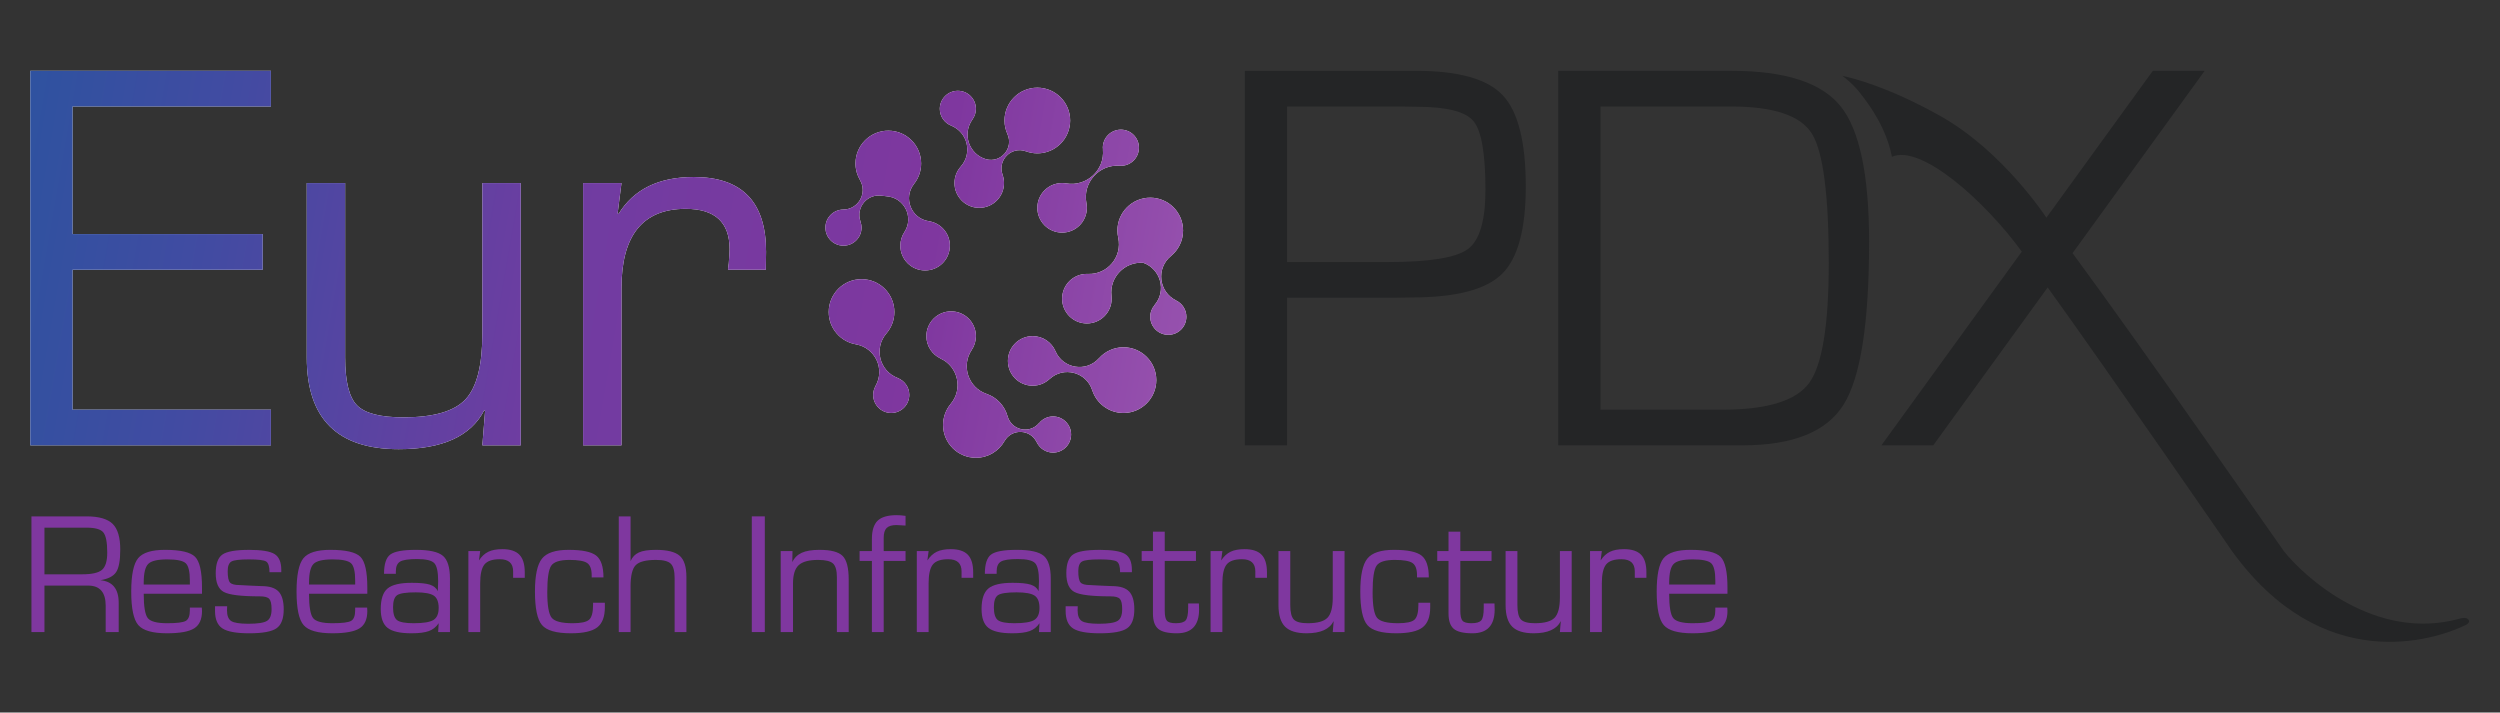 <?xml version="1.0" encoding="UTF-8" standalone="no"?>
<!-- Created with Inkscape (http://www.inkscape.org/) -->

<svg
   version="1.1"
   id="svg2"
   xml:space="preserve"
   width="1122.52"
   height="319.92"
   viewBox="0 0 1122.52 319.92"
   sodipodi:docname="EurOPDX RI_logo_colours.eps"
   xmlns:inkscape="http://www.inkscape.org/namespaces/inkscape"
   xmlns:sodipodi="http://sodipodi.sourceforge.net/DTD/sodipodi-0.dtd"
   xmlns="http://www.w3.org/2000/svg"
   xmlns:svg="http://www.w3.org/2000/svg"><rect x="0" y="0" width="1122.52" height="319.92" fill="#333333" stroke="none"/><defs
     id="defs6"><clipPath
       clipPathUnits="userSpaceOnUse"
       id="clipPath70"><path
         d="m 102.039,899.91 h 810.535 v 120.15 H 244.402 v 471.3 h 640.461 v 120.15 H 244.402 v 429.77 h 668.172 v 120.15 H 102.039 Z"
         id="path68" /></clipPath><linearGradient
       x1="0"
       y1="0"
       x2="1"
       y2="0"
       gradientUnits="userSpaceOnUse"
       gradientTransform="matrix(4685.41,-839.916,-839.916,-4685.41,-473.217,1706.44)"
       spreadMethod="pad"
       id="linearGradient82"><stop
         style="stop-opacity:1;stop-color:#21579e"
         offset="0"
         id="stop72" /><stop
         style="stop-opacity:1;stop-color:#424ba2"
         offset="0.25"
         id="stop74" /><stop
         style="stop-opacity:1;stop-color:#703ca1"
         offset="0.5"
         id="stop76" /><stop
         style="stop-opacity:1;stop-color:#7f379f"
         offset="0.75"
         id="stop78" /><stop
         style="stop-opacity:1;stop-color:#9e5ab3"
         offset="1"
         id="stop80" /></linearGradient><clipPath
       clipPathUnits="userSpaceOnUse"
       id="clipPath94"><path
         d="m 1624.73,1276.95 c 0,-107.8 -18.92,-181.87 -56.86,-222.25 -37.87,-40.38 -107.67,-60.528 -209.3,-60.528 -77.63,0 -129.68,13.578 -156.22,40.658 -26.47,27.12 -39.74,80.72 -39.74,160.8 v 587.81 h -129.33 v -587.81 c 0,-205.771 103.17,-308.661 309.58,-308.661 147.22,0 243.39,43.742 288.32,131.231 l 2.81,-2.78 -9.26,-115.51 h 129.37 v 883.53 h -129.37 z"
         id="path92" /></clipPath><linearGradient
       x1="0"
       y1="0"
       x2="1"
       y2="0"
       gradientUnits="userSpaceOnUse"
       gradientTransform="matrix(4685.41,-839.916,-839.916,-4685.41,-475.485,1693.79)"
       spreadMethod="pad"
       id="linearGradient106"><stop
         style="stop-opacity:1;stop-color:#21579e"
         offset="0"
         id="stop96" /><stop
         style="stop-opacity:1;stop-color:#424ba2"
         offset="0.25"
         id="stop98" /><stop
         style="stop-opacity:1;stop-color:#703ca1"
         offset="0.5"
         id="stop100" /><stop
         style="stop-opacity:1;stop-color:#7f379f"
         offset="0.75"
         id="stop102" /><stop
         style="stop-opacity:1;stop-color:#9e5ab3"
         offset="1"
         id="stop104" /></linearGradient><clipPath
       clipPathUnits="userSpaceOnUse"
       id="clipPath118"><path
         d="m 2336.52,1803.75 c -117.74,0 -202.14,-41.57 -253.2,-124.74 l -2.82,2.76 12.91,101.67 H 1964.04 V 899.91 h 129.37 v 529.57 c 0,178.03 72.14,267.02 216.27,267.02 98.58,0 147.87,-45.25 147.87,-135.79 0,-8.03 -0.92,-23.75 -2.74,-47.14 l -2.78,-22.21 h 127.53 l 0.91,61 c 0,167.62 -81.31,251.39 -243.95,251.39 z"
         id="path116" /></clipPath><linearGradient
       x1="0"
       y1="0"
       x2="1"
       y2="0"
       gradientUnits="userSpaceOnUse"
       gradientTransform="matrix(4685.41,-839.916,-839.916,-4685.41,-452.563,1821.66)"
       spreadMethod="pad"
       id="linearGradient130"><stop
         style="stop-opacity:1;stop-color:#21579e"
         offset="0"
         id="stop120" /><stop
         style="stop-opacity:1;stop-color:#424ba2"
         offset="0.25"
         id="stop122" /><stop
         style="stop-opacity:1;stop-color:#703ca1"
         offset="0.5"
         id="stop124" /><stop
         style="stop-opacity:1;stop-color:#7f379f"
         offset="0.75"
         id="stop126" /><stop
         style="stop-opacity:1;stop-color:#9e5ab3"
         offset="1"
         id="stop128" /></linearGradient><clipPath
       clipPathUnits="userSpaceOnUse"
       id="clipPath142"><path
         d="m 3784.28,1230.23 c -32.86,0 -62.29,-14.42 -82.55,-37.17 l 0.04,0.23 c -42.9,-48.05 -121.21,-35.28 -146.64,23.93 -12.77,29.72 -42.3,50.54 -76.7,50.54 -46.09,0 -83.45,-37.37 -83.45,-83.46 0,-46.09 37.36,-83.47 83.45,-83.47 21.99,0 41.93,8.57 56.84,22.45 l -0.04,-0.14 c 47.21,43.85 123.99,23.82 143.77,-37.5 l 0.02,0.04 c 14.33,-44.5 56.01,-76.7 105.26,-76.7 61.1,0 110.64,49.53 110.64,110.63 0,61.1 -49.54,110.62 -110.64,110.62 z"
         id="path140" /></clipPath><linearGradient
       x1="0"
       y1="0"
       x2="1"
       y2="0"
       gradientUnits="userSpaceOnUse"
       gradientTransform="matrix(4685.41,-839.916,-839.916,-4685.41,-431.143,1875.27)"
       spreadMethod="pad"
       id="linearGradient154"><stop
         style="stop-opacity:1;stop-color:#21579e"
         offset="0"
         id="stop144" /><stop
         style="stop-opacity:1;stop-color:#424ba2"
         offset="0.25"
         id="stop146" /><stop
         style="stop-opacity:1;stop-color:#703ca1"
         offset="0.5"
         id="stop148" /><stop
         style="stop-opacity:1;stop-color:#7f379f"
         offset="0.75"
         id="stop150" /><stop
         style="stop-opacity:1;stop-color:#9e5ab3"
         offset="1"
         id="stop152" /></linearGradient><clipPath
       clipPathUnits="userSpaceOnUse"
       id="clipPath166"><path
         d="m 3547.06,997.199 c -19.01,0 -35.79,-8.91 -46.95,-22.558 l 0.07,0.507 c -31.61,-38.16 -93.1,-24.957 -106.25,22.821 l -0.01,-0.25 c -9.67,35.481 -36.46,63.811 -71.01,75.571 l 0.11,0.04 c -61.21,20.91 -85.94,94.2 -49.9,147.93 8.94,13.29 14.15,29.28 14.15,46.5 0,46.1 -37.36,83.47 -83.46,83.47 -46.09,0 -83.47,-37.37 -83.47,-83.47 0,-33.53 19.82,-62.37 48.35,-75.64 l -0.1,-0.03 c 58.66,-27.3 75.45,-102.81 33.89,-152.4 l 0.06,0.02 c -16.13,-19.23 -25.89,-43.991 -25.89,-71.062 0,-61.109 49.52,-110.628 110.62,-110.628 41.3,0 77.25,22.671 96.26,56.199 l -0.04,-0.149 c 24.45,43.11 87.3,40.852 108.59,-3.89 l 0.05,0.32 c 9.74,-20.648 30.58,-35.039 54.93,-35.039 33.61,0 60.87,27.25 60.87,60.867 0,33.613 -27.26,60.871 -60.87,60.871 z"
         id="path164" /></clipPath><linearGradient
       x1="0"
       y1="0"
       x2="1"
       y2="0"
       gradientUnits="userSpaceOnUse"
       gradientTransform="matrix(4685.41,-839.916,-839.916,-4685.41,-450.557,1766.97)"
       spreadMethod="pad"
       id="linearGradient178"><stop
         style="stop-opacity:1;stop-color:#21579e"
         offset="0"
         id="stop168" /><stop
         style="stop-opacity:1;stop-color:#424ba2"
         offset="0.25"
         id="stop170" /><stop
         style="stop-opacity:1;stop-color:#703ca1"
         offset="0.5"
         id="stop172" /><stop
         style="stop-opacity:1;stop-color:#7f379f"
         offset="0.75"
         id="stop174" /><stop
         style="stop-opacity:1;stop-color:#9e5ab3"
         offset="1"
         id="stop176" /></linearGradient><clipPath
       clipPathUnits="userSpaceOnUse"
       id="clipPath190"><path
         d="m 3023.38,1126.66 0.27,0.09 c -61.26,23.28 -80.73,100.35 -37.9,149.94 l -0.18,-0.07 c 16.82,19.41 27.08,44.67 27.08,72.38 0,61.09 -49.53,110.62 -110.63,110.62 -61.1,0 -110.62,-49.53 -110.62,-110.62 0,-54.76 39.82,-100.11 92.06,-108.95 l -0.21,-0.07 c 64.57,-11.12 98.46,-83.03 65.92,-139.9 l 0.37,0.13 c -5.21,-8.97 -8.39,-19.24 -8.39,-30.35 0,-33.63 27.24,-60.88 60.86,-60.88 33.62,0 60.87,27.25 60.87,60.88 0,26.06 -16.45,48.12 -39.5,56.8 z"
         id="path188" /></clipPath><linearGradient
       x1="0"
       y1="0"
       x2="1"
       y2="0"
       gradientUnits="userSpaceOnUse"
       gradientTransform="matrix(4685.41,-839.916,-839.916,-4685.41,-437.065,1842.23)"
       spreadMethod="pad"
       id="linearGradient202"><stop
         style="stop-opacity:1;stop-color:#21579e"
         offset="0"
         id="stop192" /><stop
         style="stop-opacity:1;stop-color:#424ba2"
         offset="0.25"
         id="stop194" /><stop
         style="stop-opacity:1;stop-color:#703ca1"
         offset="0.5"
         id="stop196" /><stop
         style="stop-opacity:1;stop-color:#7f379f"
         offset="0.75"
         id="stop198" /><stop
         style="stop-opacity:1;stop-color:#9e5ab3"
         offset="1"
         id="stop200" /></linearGradient><clipPath
       clipPathUnits="userSpaceOnUse"
       id="clipPath214"><path
         d="m 3203.99,1976.8 -0.16,-0.04 c 55.68,-22.24 72.34,-93.05 32.39,-137.77 l 0.18,0.05 c -13.26,-14.77 -21.39,-34.23 -21.39,-55.65 0,-46.09 37.37,-83.46 83.47,-83.46 46.09,0 83.45,37.37 83.45,83.46 0,10 -1.83,19.55 -5.06,28.43 l 0.13,-0.12 c -17.69,49.09 29.99,96.49 78.96,78.49 l -0.19,0.19 c 11.96,-4.43 24.85,-6.97 38.34,-6.97 61.1,0 110.64,49.52 110.64,110.62 0,61.1 -49.54,110.63 -110.64,110.63 -61.08,0 -110.62,-49.53 -110.62,-110.63 0,-16.37 3.65,-31.87 10.04,-45.84 l -0.16,0.14 c 21.52,-47.42 -22.02,-98.35 -72.15,-84.61 -57.37,16.76 -80.81,85.37 -45.61,133.74 l -0.27,-0.08 c 7.41,10.09 11.93,22.43 11.93,35.91 0,33.62 -27.25,60.87 -60.86,60.87 -33.63,0 -60.87,-27.25 -60.87,-60.87 0,-25.68 15.95,-47.54 38.45,-56.49 z"
         id="path212" /></clipPath><linearGradient
       x1="0"
       y1="0"
       x2="1"
       y2="0"
       gradientUnits="userSpaceOnUse"
       gradientTransform="matrix(4685.41,-839.916,-839.916,-4685.41,-307.247,2566.42)"
       spreadMethod="pad"
       id="linearGradient226"><stop
         style="stop-opacity:1;stop-color:#21579e"
         offset="0"
         id="stop216" /><stop
         style="stop-opacity:1;stop-color:#424ba2"
         offset="0.25"
         id="stop218" /><stop
         style="stop-opacity:1;stop-color:#703ca1"
         offset="0.5"
         id="stop220" /><stop
         style="stop-opacity:1;stop-color:#7f379f"
         offset="0.75"
         id="stop222" /><stop
         style="stop-opacity:1;stop-color:#9e5ab3"
         offset="1"
         id="stop224" /></linearGradient><clipPath
       clipPathUnits="userSpaceOnUse"
       id="clipPath238"><path
         d="m 3591.67,1782.12 c -4.59,0.78 -9.28,1.27 -14.09,1.27 -46.09,0 -83.47,-37.36 -83.47,-83.46 0,-46.09 37.38,-83.46 83.47,-83.46 46.1,0 83.47,37.37 83.47,83.46 0,5.43 -0.56,10.72 -1.54,15.86 l 0.03,-0.04 c -13.22,68.51 42.14,130.92 111.74,125.95 l -0.32,0.32 c 1.56,-0.12 3.06,-0.47 4.65,-0.47 33.61,0 60.87,27.25 60.87,60.88 0,33.61 -27.26,60.86 -60.87,60.86 -33.61,0 -60.87,-27.25 -60.87,-60.86 0,-2.07 0.42,-4.02 0.61,-6.02 l -0.34,0.33 c 6.51,-69.47 -54.65,-126.22 -123.44,-114.53 z"
         id="path236" /></clipPath><linearGradient
       x1="0"
       y1="0"
       x2="1"
       y2="0"
       gradientUnits="userSpaceOnUse"
       gradientTransform="matrix(4685.41,-839.916,-839.916,-4685.41,-318.114,2505.8)"
       spreadMethod="pad"
       id="linearGradient250"><stop
         style="stop-opacity:1;stop-color:#21579e"
         offset="0"
         id="stop240" /><stop
         style="stop-opacity:1;stop-color:#424ba2"
         offset="0.25"
         id="stop242" /><stop
         style="stop-opacity:1;stop-color:#703ca1"
         offset="0.5"
         id="stop244" /><stop
         style="stop-opacity:1;stop-color:#7f379f"
         offset="0.75"
         id="stop246" /><stop
         style="stop-opacity:1;stop-color:#9e5ab3"
         offset="1"
         id="stop248" /></linearGradient><clipPath
       clipPathUnits="userSpaceOnUse"
       id="clipPath262"><path
         d="m 3961.56,1387.76 0.31,0.06 c -58.9,28.52 -68.26,108.56 -17.51,149.89 l -0.07,-0.01 c 24.89,20.28 40.82,51.16 40.82,85.78 0,61.09 -49.54,110.63 -110.64,110.63 -61.1,0 -110.62,-49.54 -110.62,-110.63 0,-8.33 1,-16.42 2.74,-24.22 l -0.07,0.06 c 14.38,-64.31 -36.15,-124.77 -101.99,-122.02 l 0.11,-0.11 c -1.19,0.05 -2.38,0.18 -3.59,0.18 -46.09,0 -83.47,-37.37 -83.47,-83.46 0,-46.1 37.38,-83.47 83.47,-83.47 46.1,0 83.46,37.37 83.46,83.47 0,3.24 -0.23,6.43 -0.6,9.58 l 0.05,-0.04 c -7.25,63.1 45.11,116.12 107.29,111.22 58.19,-20.78 78.82,-94.07 37.81,-142.1 l 0.42,0.08 c -9.23,-10.66 -15.01,-24.41 -15.01,-39.62 0,-33.61 27.26,-60.86 60.88,-60.86 33.61,0 60.87,27.25 60.87,60.86 0,24.2 -14.23,44.91 -34.66,54.73 z"
         id="path260" /></clipPath><linearGradient
       x1="0"
       y1="0"
       x2="1"
       y2="0"
       gradientUnits="userSpaceOnUse"
       gradientTransform="matrix(4685.41,-839.916,-839.916,-4685.41,-361.684,2262.74)"
       spreadMethod="pad"
       id="linearGradient274"><stop
         style="stop-opacity:1;stop-color:#21579e"
         offset="0"
         id="stop264" /><stop
         style="stop-opacity:1;stop-color:#424ba2"
         offset="0.25"
         id="stop266" /><stop
         style="stop-opacity:1;stop-color:#703ca1"
         offset="0.5"
         id="stop268" /><stop
         style="stop-opacity:1;stop-color:#7f379f"
         offset="0.75"
         id="stop270" /><stop
         style="stop-opacity:1;stop-color:#9e5ab3"
         offset="1"
         id="stop272" /></linearGradient><clipPath
       clipPathUnits="userSpaceOnUse"
       id="clipPath286"><path
         d="m 3199.6,1572.46 c 0,41.98 -31.01,76.61 -71.36,82.49 l 0.16,0.07 c -59.28,8.8 -86.81,78.48 -49.55,125.42 l -0.14,-0.06 c 15.06,18.9 24.12,42.8 24.12,68.85 0,61.09 -49.52,110.62 -110.62,110.62 -61.1,0 -110.62,-49.53 -110.62,-110.62 0,-20.55 5.7,-39.71 15.44,-56.19 l -0.21,0.14 c 25.64,-43.6 -5.56,-98.59 -56.14,-98.98 l 0.06,-0.04 c -33.42,-0.23 -60.45,-27.35 -60.45,-60.83 0,-33.62 27.24,-60.87 60.85,-60.87 33.64,0 60.88,27.25 60.88,60.87 0,7.28 -1.5,14.17 -3.83,20.64 l 0.31,-0.22 c -16.97,47.65 23.99,95.79 73.74,86.66 l -0.13,0.1 c 4.56,-0.84 9.24,-1.34 13.99,-1.6 l -0.27,-0.12 c 59.82,-3.47 93.49,-70.4 60.57,-120.5 l 0.04,0.03 c -8.68,-13.17 -13.76,-28.91 -13.76,-45.86 0,-46.1 37.35,-83.46 83.47,-83.46 46.09,0 83.45,37.36 83.45,83.46 z"
         id="path284" /></clipPath><linearGradient
       x1="0"
       y1="0"
       x2="1"
       y2="0"
       gradientUnits="userSpaceOnUse"
       gradientTransform="matrix(4685.41,-839.916,-839.916,-4685.41,-348.792,2334.66)"
       spreadMethod="pad"
       id="linearGradient298"><stop
         style="stop-opacity:1;stop-color:#21579e"
         offset="0"
         id="stop288" /><stop
         style="stop-opacity:1;stop-color:#424ba2"
         offset="0.25"
         id="stop290" /><stop
         style="stop-opacity:1;stop-color:#703ca1"
         offset="0.5"
         id="stop292" /><stop
         style="stop-opacity:1;stop-color:#7f379f"
         offset="0.75"
         id="stop294" /><stop
         style="stop-opacity:1;stop-color:#9e5ab3"
         offset="1"
         id="stop296" /></linearGradient></defs><sodipodi:namedview
     id="namedview4"
     pagecolor="#ffffff"
     bordercolor="#666666"
     borderopacity="1.0"
     inkscape:pageshadow="2"
     inkscape:pageopacity="0.0"
     inkscape:pagecheckerboard="0" /><g
     id="g8"
     inkscape:groupmode="layer"
     inkscape:label="ink_ext_XXXXXX"
     transform="matrix(1.333,0,0,-1.333,0,319.92)"><g
       id="g10"
       transform="scale(0.1)"><path
         d="m 149.742,465.488 h 126.781 c 33.106,0 55.508,5.063 67.192,15.192 11.683,10.121 17.531,29.398 17.531,57.84 0,34.671 -4.387,57.351 -13.148,68.058 -8.766,10.723 -27.563,16.082 -56.383,16.082 H 149.742 Z M 105.918,270.93 v 389.711 h 185.215 c 41.676,0 71.078,-8.391 88.222,-25.129 17.133,-16.75 25.708,-45.582 25.708,-86.473 0,-36.617 -4.583,-61.93 -13.731,-75.949 -9.152,-14.02 -26.977,-23.18 -53.461,-27.461 41.285,-3.899 61.934,-29.219 61.934,-75.957 V 270.93 h -43.821 v 88.808 c 0,45.172 -19.671,67.774 -59.011,67.774 H 282.367 149.742 V 270.93 h -43.824"
         style="fill:#7f379f;fill-opacity:1;fill-rule:nonzero;stroke:none"
         id="path12" /><path
         d="m 639.52,431.02 v 13.441 c 0,30.379 -4.692,49.848 -14.075,58.418 -9.386,8.57 -30.109,12.859 -62.16,12.859 -32.457,0 -53.765,-5.066 -63.933,-15.187 -10.168,-10.141 -15.247,-31.172 -15.247,-63.11 v -6.421 z m 0,-77.711 h 40.324 l 0.578,-11.688 c 0,-27.652 -8.746,-47.031 -26.234,-58.133 -17.489,-11.09 -47.989,-16.648 -91.497,-16.648 -48.574,0 -80.832,9.148 -96.757,27.461 -15.934,18.301 -23.891,55.89 -23.891,112.758 0,56.101 7.684,93.582 23.074,112.472 15.387,18.891 45.664,28.34 90.856,28.34 51.797,0 85.492,-7.801 101.078,-23.371 15.57,-15.578 23.371,-50.051 23.371,-103.41 V 400.051 H 484.105 c 0,-43.231 4.579,-70.602 13.731,-82.09 9.152,-11.492 30.863,-17.231 65.148,-17.231 32.719,0 53.653,2.622 62.809,7.891 9.145,5.25 13.727,17.231 13.727,35.918 v 8.77"
         style="fill:#7f379f;fill-opacity:1;fill-rule:nonzero;stroke:none"
         id="path14" /><path
         d="m 947.48,472.5 h -39.73 c 0,19.48 -3.797,31.559 -11.395,36.219 -7.593,4.679 -26.976,7.019 -58.132,7.019 -30.379,0 -49.864,-2.34 -58.426,-7.019 -8.57,-4.66 -12.856,-15.578 -12.856,-32.707 0,-19.481 2.532,-32.141 7.594,-37.981 5.059,-5.84 15.969,-8.761 32.723,-8.761 l 32.719,-1.758 40.898,-1.75 c 26.875,0 46.055,-6.141 57.547,-18.403 11.484,-12.269 17.238,-32.238 17.238,-59.89 0,-31.168 -8.07,-52.391 -24.191,-63.688 -16.121,-11.301 -46.723,-16.941 -91.785,-16.941 -43.516,0 -73.625,5.449 -90.332,16.359 -16.707,10.903 -25.059,30.571 -25.059,59.012 v 15.769 h 40.898 l -0.586,-13.441 c 0,-18.309 4.766,-30.469 14.317,-36.508 9.539,-6.043 28.719,-9.051 57.547,-9.051 31.554,0 52.484,3.211 62.808,9.641 10.317,6.418 15.485,19.57 15.485,39.43 0,17.14 -2.539,28.629 -7.594,34.469 -5.066,5.851 -15.586,8.769 -31.555,8.769 -62.715,0 -103.218,4.871 -121.527,14.602 -18.309,9.738 -27.453,30.769 -27.453,63.109 0,31.551 7.492,52.57 22.488,63.09 14.988,10.519 45.082,15.781 90.27,15.781 41.672,0 70.113,-4.672 85.3,-14.019 15.192,-9.352 22.789,-27.274 22.789,-53.75 V 472.5"
         style="fill:#7f379f;fill-opacity:1;fill-rule:nonzero;stroke:none"
         id="path16" /><path
         d="m 1196.37,431.02 v 13.441 c 0,30.379 -4.69,49.848 -14.08,58.418 -9.38,8.57 -30.1,12.859 -62.15,12.859 -32.46,0 -53.77,-5.066 -63.94,-15.187 -10.16,-10.141 -15.24,-31.172 -15.24,-63.11 v -6.421 z m 0,-77.711 h 40.32 l 0.58,-11.688 c 0,-27.652 -8.74,-47.031 -26.23,-58.133 -17.49,-11.09 -47.99,-16.648 -91.5,-16.648 -48.57,0 -80.83,9.148 -96.76,27.461 -15.93,18.301 -23.889,55.89 -23.889,112.758 0,56.101 7.689,93.582 23.079,112.472 15.38,18.891 45.66,28.34 90.85,28.34 51.8,0 85.5,-7.801 101.08,-23.371 15.57,-15.578 23.37,-50.051 23.37,-103.41 v -21.039 h -196.31 c 0,-43.231 4.57,-70.602 13.73,-82.09 9.15,-11.492 30.86,-17.231 65.14,-17.231 32.72,0 53.66,2.622 62.81,7.891 9.15,5.25 13.73,17.231 13.73,35.918 v 8.77"
         style="fill:#7f379f;fill-opacity:1;fill-rule:nonzero;stroke:none"
         id="path18" /><path
         d="m 1400.51,404.73 c -32.34,0 -53.17,-3.128 -62.52,-9.359 -9.35,-6.23 -14.02,-19.859 -14.02,-40.891 0,-21.82 4.47,-36.23 13.44,-43.242 8.95,-7.008 27.65,-10.508 56.09,-10.508 32.32,0 54.42,3.598 66.31,10.809 11.88,7.199 17.82,20.742 17.82,40.602 0,20.257 -5.46,34.078 -16.36,41.488 -10.91,7.391 -31.17,11.101 -60.76,11.101 z m -67.19,62.508 h -39.73 c 0,32.723 7.01,54.332 21.03,64.852 14.02,10.519 42.85,15.781 86.47,15.781 44.79,0 75.08,-6.711 90.85,-20.152 15.78,-13.438 23.67,-39.059 23.67,-76.84 V 270.93 h -39.73 l 1.75,29.8 c -8.53,-12.691 -19.56,-21.511 -33.11,-26.46 -13.55,-4.95 -33.1,-7.43 -58.66,-7.43 -37.94,0 -64.66,6.031 -80.14,18.109 -15.49,12.071 -23.23,33.301 -23.23,63.692 0,33.097 7.59,56.089 22.78,68.937 15.19,12.852 42.45,19.281 81.8,19.281 27.65,0 47.91,-2.039 60.76,-6.129 12.86,-4.101 21.81,-11.402 26.88,-21.91 l 1.17,33.301 c 0,31.539 -4.39,51.899 -13.15,61.059 -8.76,9.148 -28.15,13.73 -58.13,13.73 -28.05,0 -46.94,-2.84 -56.68,-8.48 -9.74,-5.641 -14.6,-16.649 -14.6,-33.008 v -8.184"
         style="fill:#7f379f;fill-opacity:1;fill-rule:nonzero;stroke:none"
         id="path20" /><path
         d="m 1577.71,543.781 h 39.73 l -4.1,-31.551 c 8.96,13.629 19.48,23.372 31.56,29.219 12.06,5.84 27.84,8.762 47.32,8.762 26.09,0 45.18,-6.231 57.26,-18.691 12.07,-12.469 18.11,-32.141 18.11,-59.02 v -18.699 h -39.14 v 7.008 14.613 c 0,27.258 -15,40.898 -44.99,40.898 -24.93,0 -42.17,-5.949 -51.71,-17.82 -9.55,-11.891 -14.31,-33.211 -14.31,-63.98 V 270.93 h -39.73 v 272.851"
         style="fill:#7f379f;fill-opacity:1;fill-rule:nonzero;stroke:none"
         id="path22" /><path
         d="m 1997.67,369.672 h 39.73 V 354.48 c 0,-31.941 -8.57,-54.539 -25.71,-67.781 -17.14,-13.238 -46.73,-19.859 -88.8,-19.859 -49.08,0 -81.51,9.25 -97.28,27.75 -15.78,18.5 -23.67,56.18 -23.67,113.058 0,54.133 7.89,91.043 23.67,110.711 15.77,19.672 45.66,29.512 89.68,29.512 45.57,0 76.54,-6.422 92.9,-19.281 16.36,-12.852 24.54,-37.399 24.54,-73.621 H 1993 v 7.601 c 0,20.25 -5.07,33.891 -15.19,40.899 -10.13,7.011 -30,10.519 -59.6,10.519 -31.94,0 -52.39,-6.429 -61.34,-19.289 -8.97,-12.847 -13.44,-42.648 -13.44,-89.379 0,-45.199 4.96,-73.922 14.9,-86.191 9.93,-12.27 33.39,-18.399 70.4,-18.399 28.43,0 47.03,3.989 55.8,11.981 8.76,7.98 13.14,24.629 13.14,49.949 v 7.012"
         style="fill:#7f379f;fill-opacity:1;fill-rule:nonzero;stroke:none"
         id="path24" /><path
         d="M 2123.98,660.641 V 509.898 c 5.84,13.633 15.19,23.364 28.05,29.204 12.85,5.847 31.93,8.769 57.25,8.769 38.17,0 64.86,-6.633 80.05,-19.859 15.19,-13.25 22.78,-37.012 22.78,-71.293 V 445.039 270.93 h -39.73 v 174.109 8.762 c 0,22.98 -4.29,38.758 -12.85,47.328 -8.57,8.562 -25.13,12.859 -49.66,12.859 -34.28,0 -57.17,-5.949 -68.65,-17.828 -11.5,-11.879 -17.24,-35.738 -17.24,-71.57 V 270.93 h -39.73 v 389.711 h 39.73"
         style="fill:#7f379f;fill-opacity:1;fill-rule:nonzero;stroke:none"
         id="path26" /><path
         d="M 2576.2,660.641 V 270.93 h -43.83 v 389.711 h 43.83"
         style="fill:#7f379f;fill-opacity:1;fill-rule:nonzero;stroke:none"
         id="path28" /><path
         d="m 2629.7,543.781 h 39.73 l -0.58,-37.39 c 6.62,14.398 17.14,24.918 31.55,31.55 14.4,6.61 34.47,9.93 60.18,9.93 38.17,0 64.07,-6.82 77.71,-20.449 13.62,-13.641 20.45,-39.934 20.45,-78.871 V 270.93 H 2819 v 174.109 10.52 c 0,22.98 -4.38,38.461 -13.14,46.441 -8.77,7.98 -25.42,11.988 -49.96,11.988 -31.16,0 -53.07,-5.949 -65.72,-17.828 -12.67,-11.879 -18.99,-32.23 -18.99,-61.051 V 270.93 h -41.49 v 272.851"
         style="fill:#7f379f;fill-opacity:1;fill-rule:nonzero;stroke:none"
         id="path30" /><path
         d="m 2936.91,270.93 v 239.55 h -41.48 v 33.301 h 41.48 v 40.899 c 0,28.429 6.42,48.879 19.28,61.351 12.85,12.457 34.27,18.688 64.27,18.688 8.56,0 18.5,-0.778 29.8,-2.328 v -32.719 l -30.38,1.75 c -15.59,0 -26.69,-3.313 -33.31,-9.934 -6.62,-6.629 -9.93,-17.726 -9.93,-33.297 v -44.41 h 73.62 V 510.48 h -73.62 V 270.93 h -39.73"
         style="fill:#7f379f;fill-opacity:1;fill-rule:nonzero;stroke:none"
         id="path32" /><path
         d="m 3088.17,543.781 h 39.74 l -4.1,-31.551 c 8.96,13.629 19.48,23.372 31.56,29.219 12.06,5.84 27.84,8.762 47.32,8.762 26.09,0 45.18,-6.231 57.26,-18.691 12.07,-12.469 18.11,-32.141 18.11,-59.02 v -18.699 h -39.14 v 7.008 14.613 c 0,27.258 -15,40.898 -44.99,40.898 -24.94,0 -42.17,-5.949 -51.71,-17.82 -9.55,-11.891 -14.31,-33.211 -14.31,-63.98 V 270.93 h -39.74 v 272.851"
         style="fill:#7f379f;fill-opacity:1;fill-rule:nonzero;stroke:none"
         id="path34" /><path
         d="m 3424.3,404.73 c -32.34,0 -53.17,-3.128 -62.52,-9.359 -9.35,-6.23 -14.02,-19.859 -14.02,-40.891 0,-21.82 4.47,-36.23 13.44,-43.242 8.95,-7.008 27.65,-10.508 56.09,-10.508 32.32,0 54.42,3.598 66.31,10.809 11.88,7.199 17.82,20.742 17.82,40.602 0,20.257 -5.46,34.078 -16.36,41.488 -10.91,7.391 -31.17,11.101 -60.76,11.101 z m -67.2,62.508 h -39.72 c 0,32.723 7.01,54.332 21.03,64.852 14.02,10.519 42.84,15.781 86.47,15.781 44.79,0 75.08,-6.711 90.85,-20.152 15.78,-13.438 23.66,-39.059 23.66,-76.84 V 270.93 h -39.72 l 1.75,29.8 c -8.53,-12.691 -19.56,-21.511 -33.11,-26.46 -13.55,-4.95 -33.1,-7.43 -58.66,-7.43 -37.94,0 -64.66,6.031 -80.14,18.109 -15.49,12.071 -23.24,33.301 -23.24,63.692 0,33.097 7.6,56.089 22.79,68.937 15.19,12.852 42.45,19.281 81.8,19.281 27.65,0 47.91,-2.039 60.76,-6.129 12.86,-4.101 21.81,-11.402 26.88,-21.91 l 1.17,33.301 c 0,31.539 -4.39,51.899 -13.15,61.059 -8.76,9.148 -28.15,13.73 -58.13,13.73 -28.05,0 -46.94,-2.84 -56.68,-8.48 -9.74,-5.641 -14.61,-16.649 -14.61,-33.008 v -8.184"
         style="fill:#7f379f;fill-opacity:1;fill-rule:nonzero;stroke:none"
         id="path36" /><path
         d="m 3812.65,472.5 h -39.73 c 0,19.48 -3.79,31.559 -11.39,36.219 -7.6,4.679 -26.98,7.019 -58.14,7.019 -30.38,0 -49.86,-2.34 -58.42,-7.019 -8.57,-4.66 -12.86,-15.578 -12.86,-32.707 0,-19.481 2.53,-32.141 7.6,-37.981 5.06,-5.84 15.96,-8.761 32.72,-8.761 l 32.72,-1.758 40.89,-1.75 c 26.88,0 46.06,-6.141 57.55,-18.403 11.49,-12.269 17.24,-32.238 17.24,-59.89 0,-31.168 -8.07,-52.391 -24.19,-63.688 -16.12,-11.301 -46.72,-16.941 -91.79,-16.941 -43.51,0 -73.62,5.449 -90.33,16.359 -16.7,10.903 -25.06,30.571 -25.06,59.012 v 15.769 h 40.9 l -0.58,-13.441 c 0,-18.309 4.76,-30.469 14.31,-36.508 9.54,-6.043 28.72,-9.051 57.55,-9.051 31.55,0 52.49,3.211 62.81,9.641 10.32,6.418 15.48,19.57 15.48,39.43 0,17.14 -2.54,28.629 -7.59,34.469 -5.07,5.851 -15.59,8.769 -31.55,8.769 -62.72,0 -103.23,4.871 -121.53,14.602 -18.31,9.738 -27.46,30.769 -27.46,63.109 0,31.551 7.5,52.57 22.49,63.09 14.99,10.519 45.09,15.781 90.27,15.781 41.68,0 70.11,-4.672 85.3,-14.019 15.19,-9.352 22.79,-27.274 22.79,-53.75 V 472.5"
         style="fill:#7f379f;fill-opacity:1;fill-rule:nonzero;stroke:none"
         id="path38" /><path
         d="M 4028.47,543.781 V 510.48 H 3923.31 V 343.379 c 0,-17.149 2.42,-28.539 7.3,-34.18 4.86,-5.648 14.9,-8.469 30.09,-8.469 16.74,0 27.84,3.309 33.3,9.93 5.45,6.621 8.18,20.641 8.18,42.07 v 14.61 h 36.23 l 0.58,-20.449 c 0,-53.371 -24.93,-80.051 -74.79,-80.051 -30,0 -50.93,4.969 -62.8,14.898 -11.89,9.934 -17.83,27.172 -17.83,51.711 v 9.93 167.101 h -37.97 v 33.301 h 37.97 v 65.438 h 39.74 v -65.438 h 105.16"
         style="fill:#7f379f;fill-opacity:1;fill-rule:nonzero;stroke:none"
         id="path40" /><path
         d="m 4077.72,543.781 h 39.73 l -4.09,-31.551 c 8.95,13.629 19.47,23.372 31.55,29.219 12.07,5.84 27.84,8.762 47.33,8.762 26.09,0 45.17,-6.231 57.25,-18.691 12.07,-12.469 18.12,-32.141 18.12,-59.02 v -18.699 h -39.15 v 7.008 14.613 c 0,27.258 -15,40.898 -44.99,40.898 -24.93,0 -42.17,-5.949 -51.71,-17.82 -9.54,-11.891 -14.31,-33.211 -14.31,-63.98 V 270.93 h -39.73 v 272.851"
         style="fill:#7f379f;fill-opacity:1;fill-rule:nonzero;stroke:none"
         id="path42" /><path
         d="M 4528.99,543.781 V 270.93 h -39.72 l 2.92,35.64 v 1.168 c -13.72,-27.269 -44.1,-40.898 -91.14,-40.898 -33.32,0 -57.42,7.39 -72.32,22.211 -14.89,14.789 -22.33,39.14 -22.33,73.019 v 181.711 h 39.72 V 362.07 c 0,-24.148 4,-40.41 11.99,-48.781 7.97,-8.379 23.66,-12.559 47.03,-12.559 32.32,0 54.42,6.129 66.31,18.399 11.87,12.269 17.82,34.949 17.82,68.07 v 156.582 h 39.72"
         style="fill:#7f379f;fill-opacity:1;fill-rule:nonzero;stroke:none"
         id="path44" /><path
         d="m 4777.77,369.672 h 39.73 V 354.48 c 0,-31.941 -8.57,-54.539 -25.7,-67.781 -17.15,-13.238 -46.75,-19.859 -88.81,-19.859 -49.08,0 -81.51,9.25 -97.29,27.75 -15.77,18.5 -23.66,56.18 -23.66,113.058 0,54.133 7.89,91.043 23.66,110.711 15.78,19.672 45.67,29.512 89.69,29.512 45.57,0 76.53,-6.422 92.9,-19.281 16.36,-12.852 24.53,-37.399 24.53,-73.621 h -39.72 v 7.601 c 0,20.25 -5.07,33.891 -15.2,40.899 -10.13,7.011 -29.99,10.519 -59.59,10.519 -31.94,0 -52.39,-6.429 -61.35,-19.289 -8.96,-12.847 -13.43,-42.648 -13.43,-89.379 0,-45.199 4.96,-73.922 14.9,-86.191 9.93,-12.27 33.39,-18.399 70.4,-18.399 28.43,0 47.03,3.989 55.8,11.981 8.76,7.98 13.14,24.629 13.14,49.949 v 7.012"
         style="fill:#7f379f;fill-opacity:1;fill-rule:nonzero;stroke:none"
         id="path46" /><path
         d="M 5024.09,543.781 V 510.48 H 4918.93 V 343.379 c 0,-17.149 2.43,-28.539 7.3,-34.18 4.86,-5.648 14.9,-8.469 30.09,-8.469 16.75,0 27.84,3.309 33.3,9.93 5.45,6.621 8.18,20.641 8.18,42.07 v 14.61 h 36.22 l 0.59,-20.449 c 0,-53.371 -24.93,-80.051 -74.79,-80.051 -30,0 -50.92,4.969 -62.81,14.898 -11.88,9.934 -17.81,27.172 -17.81,51.711 v 9.93 167.101 h -37.98 v 33.301 h 37.98 v 65.438 h 39.73 v -65.438 h 105.16"
         style="fill:#7f379f;fill-opacity:1;fill-rule:nonzero;stroke:none"
         id="path48" /><path
         d="M 5294.07,543.781 V 270.93 h -39.72 l 2.92,35.64 v 1.168 c -13.73,-27.269 -44.11,-40.898 -91.14,-40.898 -33.32,0 -57.42,7.39 -72.32,22.211 -14.89,14.789 -22.34,39.14 -22.34,73.019 v 181.711 h 39.73 V 362.07 c 0,-24.148 4,-40.41 11.98,-48.781 7.98,-8.379 23.67,-12.559 47.03,-12.559 32.33,0 54.43,6.129 66.31,18.399 11.88,12.269 17.83,34.949 17.83,68.07 v 156.582 h 39.72"
         style="fill:#7f379f;fill-opacity:1;fill-rule:nonzero;stroke:none"
         id="path50" /><path
         d="m 5355.89,543.781 h 39.73 l -4.1,-31.551 c 8.96,13.629 19.48,23.372 31.56,29.219 12.07,5.84 27.84,8.762 47.32,8.762 26.09,0 45.18,-6.231 57.26,-18.691 12.07,-12.469 18.11,-32.141 18.11,-59.02 v -18.699 h -39.15 v 7.008 14.613 c 0,27.258 -15,40.898 -44.99,40.898 -24.93,0 -42.16,-5.949 -51.7,-17.82 -9.55,-11.891 -14.31,-33.211 -14.31,-63.98 V 270.93 h -39.73 v 272.851"
         style="fill:#7f379f;fill-opacity:1;fill-rule:nonzero;stroke:none"
         id="path52" /><path
         d="m 5777.89,431.02 v 13.441 c 0,30.379 -4.7,49.848 -14.08,58.418 -9.39,8.57 -30.11,12.859 -62.16,12.859 -32.45,0 -53.76,-5.066 -63.93,-15.187 -10.17,-10.141 -15.24,-31.172 -15.24,-63.11 v -6.421 z m 0,-77.711 h 40.32 l 0.58,-11.688 c 0,-27.652 -8.75,-47.031 -26.23,-58.133 -17.49,-11.09 -47.99,-16.648 -91.5,-16.648 -48.58,0 -80.83,9.148 -96.76,27.461 -15.93,18.301 -23.89,55.89 -23.89,112.758 0,56.101 7.69,93.582 23.08,112.472 15.38,18.891 45.66,28.34 90.86,28.34 51.79,0 85.48,-7.801 101.07,-23.371 15.58,-15.578 23.37,-50.051 23.37,-103.41 v -21.039 h -196.31 c 0,-43.231 4.57,-70.602 13.73,-82.09 9.14,-11.492 30.86,-17.231 65.14,-17.231 32.72,0 53.65,2.622 62.81,7.891 9.15,5.25 13.73,17.231 13.73,35.918 v 8.77"
         style="fill:#7f379f;fill-opacity:1;fill-rule:nonzero;stroke:none"
         id="path54" /><path
         d="m 4944,1560.7 c -39.73,-28.98 -130.15,-43.44 -271.25,-43.44 h -337.37 v 524 h 382.66 l 54.52,-0.92 c 100.47,0 164.01,-16.15 190.86,-48.53 26.79,-32.31 40.17,-109.5 40.17,-231.47 0,-104.16 -19.88,-170.71 -59.59,-199.64 z m -173.28,600.7 H 4193.06 V 899.891 h 142.32 v 497.229 h 364.21 l 55.42,0.91 c 148.47,0 249.69,26.16 303.57,78.58 53.88,52.34 80.88,150.63 80.88,294.82 0,150.31 -25.9,252.92 -77.63,307.71 -51.74,54.87 -148.78,82.26 -291.11,82.26"
         style="fill:#242526;fill-opacity:1;fill-rule:nonzero;stroke:none"
         id="path56" /><path
         d="m 6094.38,1110.59 c -43.78,-60.37 -141.12,-90.54 -292.05,-90.54 H 5391.06 V 2041.27 H 5831 c 143.52,0 234.29,-30.52 272.16,-91.49 37.89,-61 56.86,-206.09 56.86,-435.31 0,-208.87 -21.89,-343.47 -65.64,-403.88 z M 5832.86,2161.43 H 5248.7 V 899.91 h 620.19 c 170.67,0 284.47,45.871 341.45,137.68 57,91.81 85.52,274.51 85.52,548.06 0,224.9 -32.07,377.08 -96.09,456.53 -64.1,79.49 -186.43,119.25 -366.91,119.25"
         style="fill:#242526;fill-opacity:1;fill-rule:nonzero;stroke:none"
         id="path58" /><path
         d="m 8313.24,314.539 c -7.2,7.199 -23.95,2.77 -27.2,1.859 -285.85,-79.968 -526.24,142.481 -592.9,227 -12.48,15.872 -459.99,661.942 -711.96,1003.952 l 445.04,614.08 H 7251.55 L 6893,1666.73 c 0,0 0.02,0 0.02,-0.01 l -0.39,-0.52 0.37,0.55 c 0,0 -145.18,223.51 -357.12,342.43 -172.37,96.79 -291.26,127.16 -329.62,135.16 20.47,-15.72 39.28,-32.82 55.12,-52.46 41.36,-51.31 92.7,-125.89 111.43,-220.03 96.63,43.27 311.24,-146.12 437.42,-319.36 L 6337.24,899.898 h 174.66 l 385.49,531.852 c 0,0 0.02,-0.02 0.02,-0.02 l 0.01,0.02 c 200.43,-278.04 621.05,-888.352 621.05,-888.352 305.1,-420.949 678.18,-300.668 784.88,-249.878 3.88,1.601 13.36,6.679 13.51,13.531 v 0.129 c 0.02,2.281 -1,4.75 -3.62,7.359"
         style="fill:#242526;fill-opacity:1;fill-rule:nonzero;stroke:none"
         id="path60" /><path
         d="m 102.039,899.91 h 810.535 v 120.15 H 244.402 v 471.3 h 640.461 v 120.15 H 244.402 v 429.77 h 668.172 v 120.15 H 102.039 V 899.91"
         style="fill:#ffffff;fill-opacity:1;fill-rule:nonzero;stroke:none"
         id="path62" /><g
         id="g64"><g
           id="g66"
           clip-path="url(#clipPath70)"><path
             d="m 102.039,899.91 h 810.535 v 120.15 H 244.402 v 471.3 h 640.461 v 120.15 H 244.402 v 429.77 h 668.172 v 120.15 H 102.039 V 899.91"
             style="fill:url(#linearGradient82);fill-opacity:1;fill-rule:nonzero;stroke:none"
             id="path84" /></g></g><path
         d="m 1624.73,1276.95 c 0,-107.8 -18.92,-181.87 -56.86,-222.25 -37.87,-40.38 -107.67,-60.528 -209.3,-60.528 -77.63,0 -129.68,13.578 -156.22,40.658 -26.47,27.12 -39.74,80.72 -39.74,160.8 v 587.81 h -129.33 v -587.81 c 0,-205.771 103.17,-308.661 309.58,-308.661 147.22,0 243.39,43.742 288.32,131.231 l 2.81,-2.78 -9.26,-115.51 h 129.37 v 883.53 h -129.37 v -506.49"
         style="fill:#ffffff;fill-opacity:1;fill-rule:nonzero;stroke:none"
         id="path86" /><g
         id="g88"><g
           id="g90"
           clip-path="url(#clipPath94)"><path
             d="m 1624.73,1276.95 c 0,-107.8 -18.92,-181.87 -56.86,-222.25 -37.87,-40.38 -107.67,-60.528 -209.3,-60.528 -77.63,0 -129.68,13.578 -156.22,40.658 -26.47,27.12 -39.74,80.72 -39.74,160.8 v 587.81 h -129.33 v -587.81 c 0,-205.771 103.17,-308.661 309.58,-308.661 147.22,0 243.39,43.742 288.32,131.231 l 2.81,-2.78 -9.26,-115.51 h 129.37 v 883.53 h -129.37 v -506.49"
             style="fill:url(#linearGradient106);fill-opacity:1;fill-rule:nonzero;stroke:none"
             id="path108" /></g></g><path
         d="m 2336.52,1803.75 c -117.74,0 -202.14,-41.57 -253.2,-124.74 l -2.82,2.76 12.91,101.67 H 1964.04 V 899.91 h 129.37 v 529.57 c 0,178.03 72.14,267.02 216.27,267.02 98.58,0 147.87,-45.25 147.87,-135.79 0,-8.03 -0.92,-23.75 -2.74,-47.14 l -2.78,-22.21 h 127.53 l 0.91,61 c 0,167.62 -81.31,251.39 -243.95,251.39"
         style="fill:#ffffff;fill-opacity:1;fill-rule:nonzero;stroke:none"
         id="path110" /><g
         id="g112"><g
           id="g114"
           clip-path="url(#clipPath118)"><path
             d="m 2336.52,1803.75 c -117.74,0 -202.14,-41.57 -253.2,-124.74 l -2.82,2.76 12.91,101.67 H 1964.04 V 899.91 h 129.37 v 529.57 c 0,178.03 72.14,267.02 216.27,267.02 98.58,0 147.87,-45.25 147.87,-135.79 0,-8.03 -0.92,-23.75 -2.74,-47.14 l -2.78,-22.21 h 127.53 l 0.91,61 c 0,167.62 -81.31,251.39 -243.95,251.39"
             style="fill:url(#linearGradient130);fill-opacity:1;fill-rule:nonzero;stroke:none"
             id="path132" /></g></g><path
         d="m 3784.28,1230.23 c -32.86,0 -62.29,-14.42 -82.55,-37.17 l 0.04,0.23 c -42.9,-48.05 -121.21,-35.28 -146.64,23.93 -12.77,29.72 -42.3,50.54 -76.7,50.54 -46.09,0 -83.45,-37.37 -83.45,-83.46 0,-46.09 37.36,-83.47 83.45,-83.47 21.99,0 41.93,8.57 56.84,22.45 l -0.04,-0.14 c 47.21,43.85 123.99,23.82 143.77,-37.5 l 0.02,0.04 c 14.33,-44.5 56.01,-76.7 105.26,-76.7 61.1,0 110.64,49.53 110.64,110.63 0,61.1 -49.54,110.62 -110.64,110.62"
         style="fill:#ffffff;fill-opacity:1;fill-rule:nonzero;stroke:none"
         id="path134" /><g
         id="g136"><g
           id="g138"
           clip-path="url(#clipPath142)"><path
             d="m 3784.28,1230.23 c -32.86,0 -62.29,-14.42 -82.55,-37.17 l 0.04,0.23 c -42.9,-48.05 -121.21,-35.28 -146.64,23.93 -12.77,29.72 -42.3,50.54 -76.7,50.54 -46.09,0 -83.45,-37.37 -83.45,-83.46 0,-46.09 37.36,-83.47 83.45,-83.47 21.99,0 41.93,8.57 56.84,22.45 l -0.04,-0.14 c 47.21,43.85 123.99,23.82 143.77,-37.5 l 0.02,0.04 c 14.33,-44.5 56.01,-76.7 105.26,-76.7 61.1,0 110.64,49.53 110.64,110.63 0,61.1 -49.54,110.62 -110.64,110.62"
             style="fill:url(#linearGradient154);fill-opacity:1;fill-rule:nonzero;stroke:none"
             id="path156" /></g></g><path
         d="m 3547.06,997.199 c -19.01,0 -35.79,-8.91 -46.95,-22.558 l 0.07,0.507 c -31.61,-38.16 -93.1,-24.957 -106.25,22.821 l -0.01,-0.25 c -9.67,35.481 -36.46,63.811 -71.01,75.571 l 0.11,0.04 c -61.21,20.91 -85.94,94.2 -49.9,147.93 8.94,13.29 14.15,29.28 14.15,46.5 0,46.1 -37.36,83.47 -83.46,83.47 -46.09,0 -83.47,-37.37 -83.47,-83.47 0,-33.53 19.82,-62.37 48.35,-75.64 l -0.1,-0.03 c 58.66,-27.3 75.45,-102.81 33.89,-152.4 l 0.06,0.02 c -16.13,-19.23 -25.89,-43.991 -25.89,-71.062 0,-61.109 49.52,-110.628 110.62,-110.628 41.3,0 77.25,22.671 96.26,56.199 l -0.04,-0.149 c 24.45,43.11 87.3,40.852 108.59,-3.89 l 0.05,0.32 c 9.74,-20.648 30.58,-35.039 54.93,-35.039 33.61,0 60.87,27.25 60.87,60.867 0,33.613 -27.26,60.871 -60.87,60.871"
         style="fill:#ffffff;fill-opacity:1;fill-rule:nonzero;stroke:none"
         id="path158" /><g
         id="g160"><g
           id="g162"
           clip-path="url(#clipPath166)"><path
             d="m 3547.06,997.199 c -19.01,0 -35.79,-8.91 -46.95,-22.558 l 0.07,0.507 c -31.61,-38.16 -93.1,-24.957 -106.25,22.821 l -0.01,-0.25 c -9.67,35.481 -36.46,63.811 -71.01,75.571 l 0.11,0.04 c -61.21,20.91 -85.94,94.2 -49.9,147.93 8.94,13.29 14.15,29.28 14.15,46.5 0,46.1 -37.36,83.47 -83.46,83.47 -46.09,0 -83.47,-37.37 -83.47,-83.47 0,-33.53 19.82,-62.37 48.35,-75.64 l -0.1,-0.03 c 58.66,-27.3 75.45,-102.81 33.89,-152.4 l 0.06,0.02 c -16.13,-19.23 -25.89,-43.991 -25.89,-71.062 0,-61.109 49.52,-110.628 110.62,-110.628 41.3,0 77.25,22.671 96.26,56.199 l -0.04,-0.149 c 24.45,43.11 87.3,40.852 108.59,-3.89 l 0.05,0.32 c 9.74,-20.648 30.58,-35.039 54.93,-35.039 33.61,0 60.87,27.25 60.87,60.867 0,33.613 -27.26,60.871 -60.87,60.871"
             style="fill:url(#linearGradient178);fill-opacity:1;fill-rule:nonzero;stroke:none"
             id="path180" /></g></g><path
         d="m 3023.38,1126.66 0.27,0.09 c -61.26,23.28 -80.73,100.35 -37.9,149.94 l -0.18,-0.07 c 16.82,19.41 27.08,44.67 27.08,72.38 0,61.09 -49.53,110.62 -110.63,110.62 -61.1,0 -110.62,-49.53 -110.62,-110.62 0,-54.76 39.82,-100.11 92.06,-108.95 l -0.21,-0.07 c 64.57,-11.12 98.46,-83.03 65.92,-139.9 l 0.37,0.13 c -5.21,-8.97 -8.39,-19.24 -8.39,-30.35 0,-33.63 27.24,-60.88 60.86,-60.88 33.62,0 60.87,27.25 60.87,60.88 0,26.06 -16.45,48.12 -39.5,56.8"
         style="fill:#ffffff;fill-opacity:1;fill-rule:nonzero;stroke:none"
         id="path182" /><g
         id="g184"><g
           id="g186"
           clip-path="url(#clipPath190)"><path
             d="m 3023.38,1126.66 0.27,0.09 c -61.26,23.28 -80.73,100.35 -37.9,149.94 l -0.18,-0.07 c 16.82,19.41 27.08,44.67 27.08,72.38 0,61.09 -49.53,110.62 -110.63,110.62 -61.1,0 -110.62,-49.53 -110.62,-110.62 0,-54.76 39.82,-100.11 92.06,-108.95 l -0.21,-0.07 c 64.57,-11.12 98.46,-83.03 65.92,-139.9 l 0.37,0.13 c -5.21,-8.97 -8.39,-19.24 -8.39,-30.35 0,-33.63 27.24,-60.88 60.86,-60.88 33.62,0 60.87,27.25 60.87,60.88 0,26.06 -16.45,48.12 -39.5,56.8"
             style="fill:url(#linearGradient202);fill-opacity:1;fill-rule:nonzero;stroke:none"
             id="path204" /></g></g><path
         d="m 3203.99,1976.8 -0.16,-0.04 c 55.68,-22.24 72.34,-93.05 32.39,-137.77 l 0.18,0.05 c -13.26,-14.77 -21.39,-34.23 -21.39,-55.65 0,-46.09 37.37,-83.46 83.47,-83.46 46.09,0 83.45,37.37 83.45,83.46 0,10 -1.83,19.55 -5.06,28.43 l 0.13,-0.12 c -17.69,49.09 29.99,96.49 78.96,78.49 l -0.19,0.19 c 11.96,-4.43 24.85,-6.97 38.34,-6.97 61.1,0 110.64,49.52 110.64,110.62 0,61.1 -49.54,110.63 -110.64,110.63 -61.08,0 -110.62,-49.53 -110.62,-110.63 0,-16.37 3.65,-31.87 10.04,-45.84 l -0.16,0.14 c 21.52,-47.42 -22.02,-98.35 -72.15,-84.61 -57.37,16.76 -80.81,85.37 -45.61,133.74 l -0.27,-0.08 c 7.41,10.09 11.93,22.43 11.93,35.91 0,33.62 -27.25,60.87 -60.86,60.87 -33.63,0 -60.87,-27.25 -60.87,-60.87 0,-25.68 15.95,-47.54 38.45,-56.49"
         style="fill:#ffffff;fill-opacity:1;fill-rule:nonzero;stroke:none"
         id="path206" /><g
         id="g208"><g
           id="g210"
           clip-path="url(#clipPath214)"><path
             d="m 3203.99,1976.8 -0.16,-0.04 c 55.68,-22.24 72.34,-93.05 32.39,-137.77 l 0.18,0.05 c -13.26,-14.77 -21.39,-34.23 -21.39,-55.65 0,-46.09 37.37,-83.46 83.47,-83.46 46.09,0 83.45,37.37 83.45,83.46 0,10 -1.83,19.55 -5.06,28.43 l 0.13,-0.12 c -17.69,49.09 29.99,96.49 78.96,78.49 l -0.19,0.19 c 11.96,-4.43 24.85,-6.97 38.34,-6.97 61.1,0 110.64,49.52 110.64,110.62 0,61.1 -49.54,110.63 -110.64,110.63 -61.08,0 -110.62,-49.53 -110.62,-110.63 0,-16.37 3.65,-31.87 10.04,-45.84 l -0.16,0.14 c 21.52,-47.42 -22.02,-98.35 -72.15,-84.61 -57.37,16.76 -80.81,85.37 -45.61,133.74 l -0.27,-0.08 c 7.41,10.09 11.93,22.43 11.93,35.91 0,33.62 -27.25,60.87 -60.86,60.87 -33.63,0 -60.87,-27.25 -60.87,-60.87 0,-25.68 15.95,-47.54 38.45,-56.49"
             style="fill:url(#linearGradient226);fill-opacity:1;fill-rule:nonzero;stroke:none"
             id="path228" /></g></g><path
         d="m 3591.67,1782.12 c -4.59,0.78 -9.28,1.27 -14.09,1.27 -46.09,0 -83.47,-37.36 -83.47,-83.46 0,-46.09 37.38,-83.46 83.47,-83.46 46.1,0 83.47,37.37 83.47,83.46 0,5.43 -0.56,10.72 -1.54,15.86 l 0.03,-0.04 c -13.22,68.51 42.14,130.92 111.74,125.95 l -0.32,0.32 c 1.56,-0.12 3.06,-0.47 4.65,-0.47 33.61,0 60.87,27.25 60.87,60.88 0,33.61 -27.26,60.86 -60.87,60.86 -33.61,0 -60.87,-27.25 -60.87,-60.86 0,-2.07 0.42,-4.02 0.61,-6.02 l -0.34,0.33 c 6.51,-69.47 -54.65,-126.22 -123.44,-114.53 l 0.1,-0.09"
         style="fill:#ffffff;fill-opacity:1;fill-rule:nonzero;stroke:none"
         id="path230" /><g
         id="g232"><g
           id="g234"
           clip-path="url(#clipPath238)"><path
             d="m 3591.67,1782.12 c -4.59,0.78 -9.28,1.27 -14.09,1.27 -46.09,0 -83.47,-37.36 -83.47,-83.46 0,-46.09 37.38,-83.46 83.47,-83.46 46.1,0 83.47,37.37 83.47,83.46 0,5.43 -0.56,10.72 -1.54,15.86 l 0.03,-0.04 c -13.22,68.51 42.14,130.92 111.74,125.95 l -0.32,0.32 c 1.56,-0.12 3.06,-0.47 4.65,-0.47 33.61,0 60.87,27.25 60.87,60.88 0,33.61 -27.26,60.86 -60.87,60.86 -33.61,0 -60.87,-27.25 -60.87,-60.86 0,-2.07 0.42,-4.02 0.61,-6.02 l -0.34,0.33 c 6.51,-69.47 -54.65,-126.22 -123.44,-114.53 l 0.1,-0.09"
             style="fill:url(#linearGradient250);fill-opacity:1;fill-rule:nonzero;stroke:none"
             id="path252" /></g></g><path
         d="m 3961.56,1387.76 0.31,0.06 c -58.9,28.52 -68.26,108.56 -17.51,149.89 l -0.07,-0.01 c 24.89,20.28 40.82,51.16 40.82,85.78 0,61.09 -49.54,110.63 -110.64,110.63 -61.1,0 -110.62,-49.54 -110.62,-110.63 0,-8.33 1,-16.42 2.74,-24.22 l -0.07,0.06 c 14.38,-64.31 -36.15,-124.77 -101.99,-122.02 l 0.11,-0.11 c -1.19,0.05 -2.38,0.18 -3.59,0.18 -46.09,0 -83.47,-37.37 -83.47,-83.46 0,-46.1 37.38,-83.47 83.47,-83.47 46.1,0 83.46,37.37 83.46,83.47 0,3.24 -0.23,6.43 -0.6,9.58 l 0.05,-0.04 c -7.25,63.1 45.11,116.12 107.29,111.22 58.19,-20.78 78.82,-94.07 37.81,-142.1 l 0.42,0.08 c -9.23,-10.66 -15.01,-24.41 -15.01,-39.62 0,-33.61 27.26,-60.86 60.88,-60.86 33.61,0 60.87,27.25 60.87,60.86 0,24.2 -14.23,44.91 -34.66,54.73"
         style="fill:#ffffff;fill-opacity:1;fill-rule:nonzero;stroke:none"
         id="path254" /><g
         id="g256"><g
           id="g258"
           clip-path="url(#clipPath262)"><path
             d="m 3961.56,1387.76 0.31,0.06 c -58.9,28.52 -68.26,108.56 -17.51,149.89 l -0.07,-0.01 c 24.89,20.28 40.82,51.16 40.82,85.78 0,61.09 -49.54,110.63 -110.64,110.63 -61.1,0 -110.62,-49.54 -110.62,-110.63 0,-8.33 1,-16.42 2.74,-24.22 l -0.07,0.06 c 14.38,-64.31 -36.15,-124.77 -101.99,-122.02 l 0.11,-0.11 c -1.19,0.05 -2.38,0.18 -3.59,0.18 -46.09,0 -83.47,-37.37 -83.47,-83.46 0,-46.1 37.38,-83.47 83.47,-83.47 46.1,0 83.46,37.37 83.46,83.47 0,3.24 -0.23,6.43 -0.6,9.58 l 0.05,-0.04 c -7.25,63.1 45.11,116.12 107.29,111.22 58.19,-20.78 78.82,-94.07 37.81,-142.1 l 0.42,0.08 c -9.23,-10.66 -15.01,-24.41 -15.01,-39.62 0,-33.61 27.26,-60.86 60.88,-60.86 33.61,0 60.87,27.25 60.87,60.86 0,24.2 -14.23,44.91 -34.66,54.73"
             style="fill:url(#linearGradient274);fill-opacity:1;fill-rule:nonzero;stroke:none"
             id="path276" /></g></g><path
         d="m 3199.6,1572.46 c 0,41.98 -31.01,76.61 -71.36,82.49 l 0.16,0.07 c -59.28,8.8 -86.81,78.48 -49.55,125.42 l -0.14,-0.06 c 15.06,18.9 24.12,42.8 24.12,68.85 0,61.09 -49.52,110.62 -110.62,110.62 -61.1,0 -110.62,-49.53 -110.62,-110.62 0,-20.55 5.7,-39.71 15.44,-56.19 l -0.21,0.14 c 25.64,-43.6 -5.56,-98.59 -56.14,-98.98 l 0.06,-0.04 c -33.42,-0.23 -60.45,-27.35 -60.45,-60.83 0,-33.62 27.24,-60.87 60.85,-60.87 33.64,0 60.88,27.25 60.88,60.87 0,7.28 -1.5,14.17 -3.83,20.64 l 0.31,-0.22 c -16.97,47.65 23.99,95.79 73.74,86.66 l -0.13,0.1 c 4.56,-0.84 9.24,-1.34 13.99,-1.6 l -0.27,-0.12 c 59.82,-3.47 93.49,-70.4 60.57,-120.5 l 0.04,0.03 c -8.68,-13.17 -13.76,-28.91 -13.76,-45.86 0,-46.1 37.35,-83.46 83.47,-83.46 46.09,0 83.45,37.36 83.45,83.46"
         style="fill:#ffffff;fill-opacity:1;fill-rule:nonzero;stroke:none"
         id="path278" /><g
         id="g280"><g
           id="g282"
           clip-path="url(#clipPath286)"><path
             d="m 3199.6,1572.46 c 0,41.98 -31.01,76.61 -71.36,82.49 l 0.16,0.07 c -59.28,8.8 -86.81,78.48 -49.55,125.42 l -0.14,-0.06 c 15.06,18.9 24.12,42.8 24.12,68.85 0,61.09 -49.52,110.62 -110.62,110.62 -61.1,0 -110.62,-49.53 -110.62,-110.62 0,-20.55 5.7,-39.71 15.44,-56.19 l -0.21,0.14 c 25.64,-43.6 -5.56,-98.59 -56.14,-98.98 l 0.06,-0.04 c -33.42,-0.23 -60.45,-27.35 -60.45,-60.83 0,-33.62 27.24,-60.87 60.85,-60.87 33.64,0 60.88,27.25 60.88,60.87 0,7.28 -1.5,14.17 -3.83,20.64 l 0.31,-0.22 c -16.97,47.65 23.99,95.79 73.74,86.66 l -0.13,0.1 c 4.56,-0.84 9.24,-1.34 13.99,-1.6 l -0.27,-0.12 c 59.82,-3.47 93.49,-70.4 60.57,-120.5 l 0.04,0.03 c -8.68,-13.17 -13.76,-28.91 -13.76,-45.86 0,-46.1 37.35,-83.46 83.47,-83.46 46.09,0 83.45,37.36 83.45,83.46"
             style="fill:url(#linearGradient298);fill-opacity:1;fill-rule:nonzero;stroke:none"
             id="path300" /></g></g></g></g></svg>
